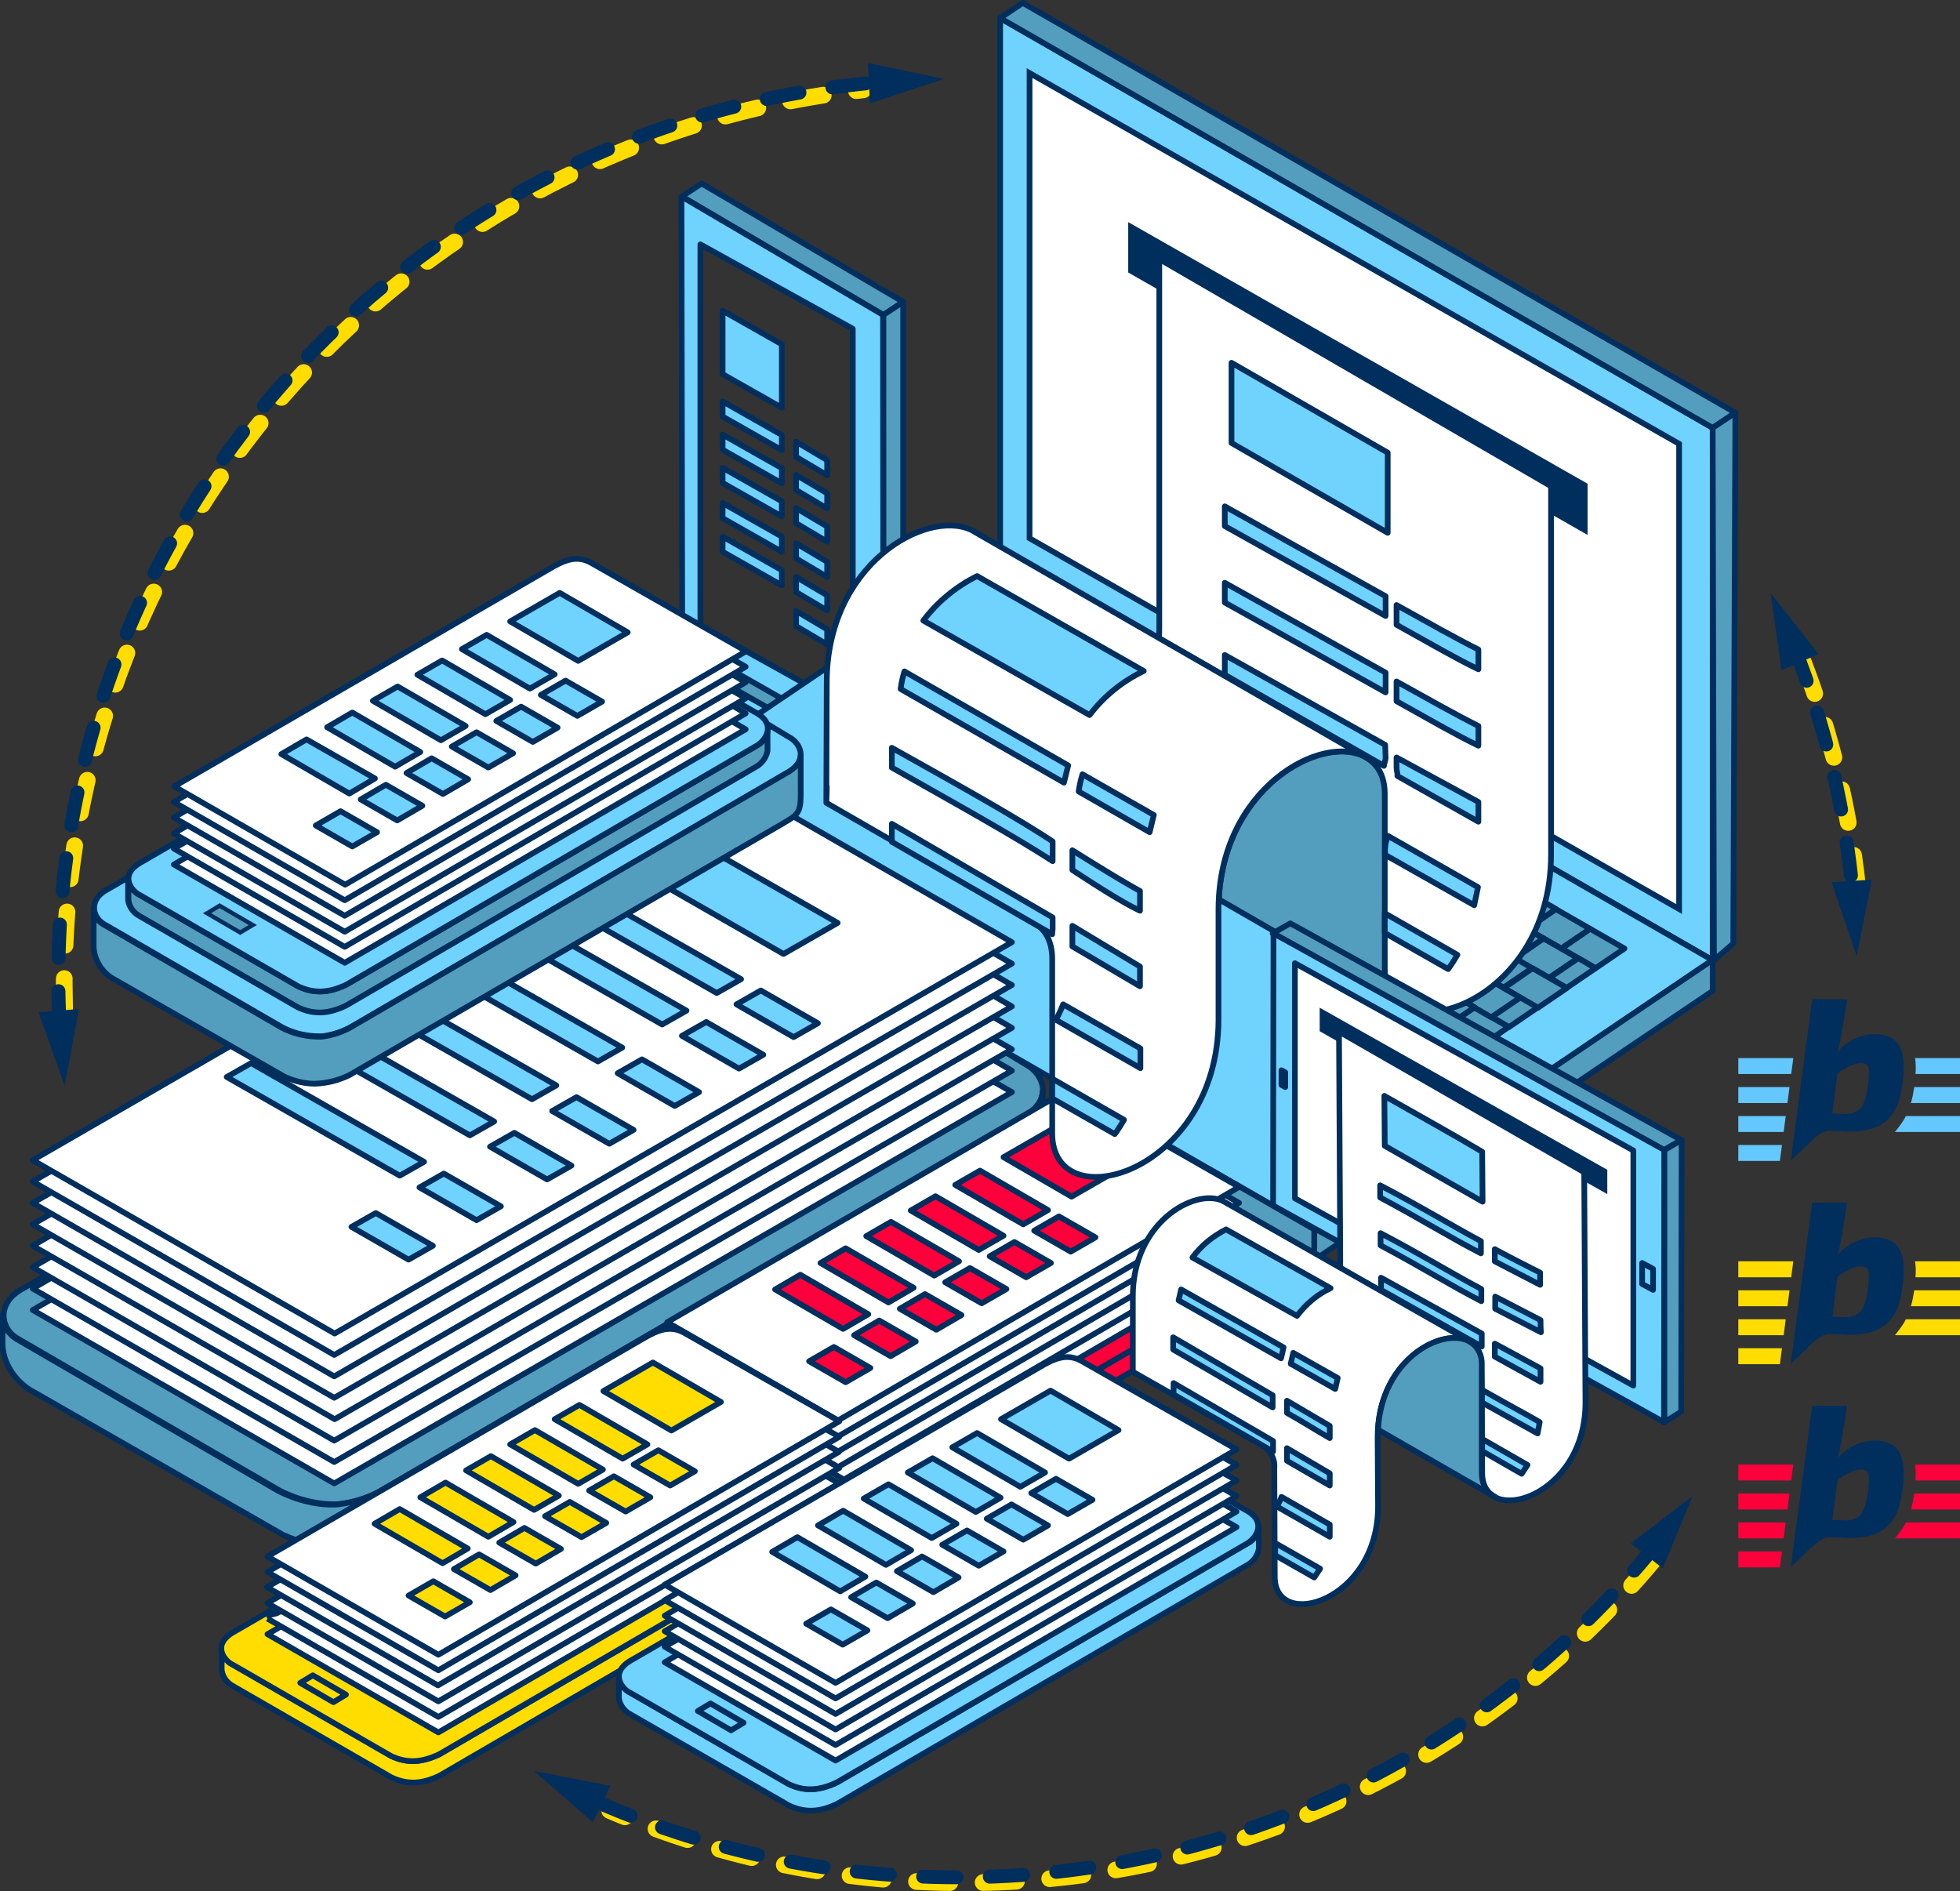 <svg xmlns="http://www.w3.org/2000/svg" xmlns:xlink="http://www.w3.org/1999/xlink" viewBox="0 0 466.8 450.4" xmlns:v="https://vecta.io/nano"><rect x="0" y="0" width="466.8" height="450.4" fill="#333333" stroke="none"/><style><![CDATA[.U{stroke-linejoin:round}.V{stroke-miterlimit:10}.W{stroke:#002e5d}.X{stroke-width:1.355}.Y{stroke-linecap:round}.Z{fill:#6fd3fd}.a{fill:#fff}.b{fill:#539ebe}.c{fill:none}.d{fill:#002e5d}.e{fill:#ffdd01}.f{fill:#fc003b}.g{stroke-width:3.308}.h{stroke-dasharray:7.941,7.941}]]></style><g class="U V"><path d="M15.4 241l-.1-6.8c0-110.2 83.3-201 190.3-212.8m188.2 350.2c-40.7 48.7-100.9 76.9-164.3 76.8-29 0-57.7-5.8-84.3-17.2m284.3-273.5c6.6 17.2 10.9 35.1 12.9 53.4" stroke="#ffdd01" stroke-width="3.971" stroke-dasharray="7.941" class="Y c"/><g class="W X"><path d="M186.2 111.5l-14.1-8v3.6l14.1 8v-3.6zm0 7.9l-14.1-8v3.6l14.1 8v-3.6zm0-15.8l-14.1-8v3.6l14.1 8v-3.6zm0-21.6l-14.1-8v15.1l14.1 8V82zm0 53.8l-14.1-8v3.6l14.1 8v-3.6zm0-8l-14.1-8v3.6l14.1 8v-3.6zm10.8-14.6v-3.6l-7.4-4.4v3.6l7.4 4.4zm-7.4 11.4l7.4 4.4v-3.6l-7.4-4.4v3.6zm0-7.9l7.4 4.4v-3.6l-7.4-4.4v3.6zm0 24.3l7.4 4.4v-3.6l-7.4-4.4v3.6zm0 8.1l7.4 4.4v-3.6l-7.4-4.4v3.6zm0-16.1l7.4 4.4v-3.6l-7.4-4.4v3.6z" class="Z"/><g class="b"><path d="M215.1 71.9l-4.7 3.1-48-28.2 4.7-3.1 48 28.2z"/><path d="M210.4,189.6l4.7-3.1V71.9l-4.7,3.1V189.6z"/></g><path d="M210.4 189.6h0l-47.9-28.2-.2-114.6 48 28.2.1 114.6zM166.8 58.2V149l36.3 20.2V78.3l-36.3-20.1z" class="Z"/><path d="M193.6 174.7l-19.5-11.1v-4.1l19.5 11.1v4.1z" class="b"/><g class="Z"><path d="M238.2,131.1V4.3l169.7,97.6v126.8L238.2,131.1z"/><path d="M407.9 228.7l-169.7-97.6-94.8 64.1L313 292.8l94.9-64.1z"/></g></g></g><path d="M399.9,216.5l-154.7-88.3V17.4l154.7,88.3V216.5z" class="a"/><g class="V W X"><path d="M399.9,216.5l-154.7-88.3V17.4l154.7,88.3V216.5z" class="c"/><g class="U b"><path d="M413.3 98.3l-5.4 3.6L238.2 4.3l5.4-3.6zM407.9 236L313 300.1v-7.3l94.9-64.2v7.4z"/><path d="M287.9 278.4l25.1 14.4v7.4L286.6 285m92.1-63.8l8.2 4.7-6.9 4.7-8.1-4.7 6.8-4.7z"/><path d="M370.5 216.5l8.2 4.7-6.9 4.7-8.2-4.7 6.9-4.7z"/><path d="M362.4 211.8l8.2 4.7-6.9 4.7-8.2-4.7 6.9-4.7" class="Y"/><path d="M351.1 239.9l8.2 4.7-6.9 4.7-8.1-4.7 6.8-4.7zm5.7-14.1l8.2 4.7-6.9 4.7-8.2-4.7 6.9-4.7z"/><path d="M353.9 232.9l8.2 4.7-6.9 4.7-8.1-4.7 6.8-4.7z"/><path d="M359.4 244.6l6.9-4.7-4.1-2.4-6.9 4.7 4.1 2.4zm8.2-21.1l8.2 4.7-6.9 4.7-8.1-4.7 6.8-4.7z"/><path d="M359.4 218.8l8.2 4.7-6.9 4.7-8.2-4.7 6.9-4.7m13.7 16.5l6.9-4.7-4.1-2.4-6.9 4.7 4.1 2.4" class="Y"/><path d="M365 230.6l8.2 4.7-6.9 4.7-8.1-4.7 6.8-4.7zm-22 4.6l8.2 4.7-6.9 4.7-8.1-4.7 6.8-4.7zm-52.7-21c1.3-26.8 24.4-39.3 34.7-34 .2.1.3.2.5.3 2.7 1.6 4.4 4.4 4.4 8.7v41.5c0 4.7 2 7.8 5.1 9.3 0-.1-18.9-10.9-44.7-25.8zm117.9 14.5l4.6-4 .5-126.4-5.4 3.6zm-171.4 21.4v8a7.85 7.85 0 0 1-3.9 5.6L89.1 347.5c-6.2 3-11.2 3.2-16.9.6L16.6 316c-1.1-.4-3.7-2.8-3.8-5.6v-7.7l-7.7 4.4c-6 3.4-5 9.5-.7 11.8L66.6 355c6.5 3.3 12.2 3.4 14.2 3.2 3.4-.4 6.7-1.4 9.7-3l153.9-89.6c6.2-3.9 4.1-9.3.7-11.6l-8.6-5.2c.2.4.3.8.3 1.3h0z"/></g></g><use xlink:href="#B" class="d"/><path d="M414 255.8h12.6l.5-3.8H414zm11.7 6.9H414v-3.8h12.2zm-11.7 3.1v3.8h10.8l.5-3.8zm0 6.9v3.8h9.9l.5-3.8zm42.2-16.9h10.6V252h-10.7c.2 1.3.2 2.6.1 3.8m10.6 6.9v-3.8h-10.9c-.2 1.2-.4 2.6-.8 3.8h11.7zm-12.9 3.1c-.6 1.4-2.6 3.8-2.6 3.8h15.5v-3.8h-12.9z" fill="#64c8ff"/><use xlink:href="#B" y="48.4" class="d"/><path d="M414 304.2h12.6l.5-3.8H414zm11.7 6.9H414v-3.8h12.2zm-11.7 3.1v3.8h10.8l.5-3.8zm0 6.9v3.8h9.9l.5-3.8zm42.2-16.9h10.6v-3.8h-10.7c.2 1.3.2 2.6.1 3.8m10.6 6.9v-3.8h-10.9c-.2 1.2-.4 2.6-.8 3.8h11.7zm-12.9 3.1c-.6 1.4-2.6 3.8-2.6 3.8h15.5v-3.8h-12.9z" class="e"/><use xlink:href="#B" y="96.8" class="d"/><path d="M414 352.6h12.6l.5-3.8H414zm11.7 6.9H414v-3.8h12.2zm-11.7 3.1v3.8h10.8l.5-3.8zm0 6.9v3.8h9.9l.5-3.8zm42.2-16.9h10.6v-3.8h-10.7c.2 1.3.2 2.6.1 3.8m10.6 6.9v-3.8h-10.9c-.2 1.2-.4 2.6-.8 3.8h11.7zm-12.9 3.1c-.6 1.4-2.6 3.8-2.6 3.8h15.5v-3.8h-12.9z" class="f"/><g class="U V W X Y"><path d="M248.3 260v6.5c0 7.1-1.4 7.2-7.2 10.8L90.3 365c-3.8 1.9-7.9 3-12.1 3.1-3.6 0-7.1-.9-10.4-2.4l-.3-.1L8 331.5c-3.2-1.6-7.3-5.9-7.4-11.4v-6.9c0 2.4 1.4 4.6 3.5 5.8l62.2 36.1c6.5 3.3 12.2 3.4 14.2 3.2 3.4-.4 6.7-1.4 9.7-3l153.9-89.6c3-1.7 4.1-3.8 4.2-5.7" class="b"/><g class="a"><path d="M15.4,307.6L7.8,312l71.8,41.3L241,260.1l-7-4"/><path d="M15.5,302.4l-7.7,4.5l71.8,41.3L241,255l-7.2-4.2"/><path d="M15.4,297.4l-7.6,4.4l71.8,41.3L241,249.9l-7-4"/><path d="M15,292.5l-7.2,4.2L79.7,338L241,244.8l-7.2-4.2"/><path d="M14.6,287.7l-6.8,3.9l71.8,41.3L241,239.7l-7.2-4.2"/><path d="M14.8,282.5l-7,4l71.8,41.3L241,234.6l-7.3-4.2"/><path d="M16.5,276.4l-8.7,5l71.8,41.3L241,229.5l-6.6-3.8"/></g></g><path d="M79.7 317.6L241 224.4l-71.8-41.3L7.8 276.3l71.9 41.3z" class="U V W X a"/><g class="Z U V W X"><path d="M186.6 227.2l12.9-7.4-41.3-23.6-12.8 7.4 41.2 23.6zM76.5 243.6l-5.8 3.3 41.2 23.5 5.8-3.3-41.2-23.5z"/><use xlink:href="#C"/><path d="M91.3,235l-5.8,3.3l41.2,23.5l5.8-3.3L91.3,235z"/><use xlink:href="#C" x="14.8" y="-8.5"/><path d="M59.8 253.2l-5.8 3.3L95.2 280l5.8-3.3-41.2-23.5z"/><use xlink:href="#C" x="-16.8" y="9.7"/><use xlink:href="#C" x="-33" y="19.1"/><use xlink:href="#C" x="45.7" y="-26.4"/><path d="M122.3 217.2l-5.8 3.3 41.2 23.5 5.8-3.3zM189 247l5.8-3.3-13.6-7.8-5.8 3.3zm-53.7-37.3l-5.8 3.3 41.2 23.5 5.8-3.3z"/><use xlink:href="#C" x="30.4" y="-17.5"/><path d="M107,226l-5.8,3.3l41.2,23.5l5.8-3.3L107,226z"/></g><use xlink:href="#D" class="b"/><g class="U V W X"><use xlink:href="#D" class="c"/><path d="M182.8 173.4v5.4a5.58 5.58 0 0 1-2.7 3.8l-97.7 56.9c-4.2 2-7.6 2.2-11.5.4l-37.8-21.8c-1.4-.8-2.4-2.2-2.6-3.8V209l-5.2 3c-4.1 2.3-3.4 6.4-.5 8.1l42.3 24.5c3 1.6 6.3 2.3 9.7 2.2 2.3-.3 4.5-1 6.6-2.1L188 183.8c4.2-2.7 2.8-6.3.5-7.9l-5.8-3.5c.1.3.1.6.1 1h0z" class="Z"/><path d="M190.7 179.9v9.3c0 4.8-.9 4.9-4.9 7.3L83.3 256c-2.6 1.3-5.4 2-8.3 2.1-2.4 0-4.9-.6-7.1-1.6l-.2-.1-40.4-23.1c-2.9-1.5-4.8-4.5-5-7.7h0v-9.4c0 1.7.9 3.2 2.4 4L67 244.7c3 1.6 6.3 2.3 9.7 2.2 2.3-.3 4.5-1 6.6-2.1L188 183.7c1.9-1.2 2.6-2.5 2.7-3.8z" class="b"/><path d="M128.9 150.1l-95 55.1c-6.2 3.3-2 7.4-.7 7.9L71 234.9c3.8 1.8 7.3 1.6 11.5-.4l97.7-56.9c2.4-1.4 4.4-5.1.3-7.6l-37.4-21.4c-5-2.6-9.2-1.5-14.2 1.5h0z" class="Z"/></g><path d="M57.2 222.1l3-1.8-7.9-4.6-3 1.8 7.9 4.6z" class="V W b"/><g class="U X Y a V W"><path d="M46 203.2l-4.6 2.7 40.7 23.4 95.5-55.6-5-2.9"/><path d="M45.8 199.6l-4.4 2.5 40.7 23.4 95.5-55.6-5.3-3.1"/><path d="M46 195.8l-4.6 2.7 40.7 23.4 95.5-55.6-5.4-3.1"/><path d="M46.4 191.8l-5 2.9 40.7 23.4 95.5-55.6-5.3-3.1"/><path d="M45.9 188.4l-4.5 2.6 40.7 23.4 95.5-55.6-5.6-3.2"/></g><use xlink:href="#E" class="U V W X a"/><g class="Z U V W X"><path d="M96.8 184.1l8.7 5 6-3.5-8.7-5-6 3.5z"/><use xlink:href="#F"/><path d="M89.3 185.4L73 176.1l-6 3.5 16.2 9.4zm-3.4 5l8.7 5 6-3.5-8.7-5z"/><use xlink:href="#G"/><use xlink:href="#H"/><path d="M81.1 193.2l-5.9 3.4 8.7 5 5.9-3.4zm56.4-22.7l5.9-3.4-8.7-5-5.9 3.4zm-11.3-6.5l5.9-3.4-16.2-9.4-5.9 3.4z"/><use xlink:href="#H" x="10.6" y="-6.2"/><use xlink:href="#G" x="10.6" y="-6.1"/><path d="M133.3 141.2l-11.8 6.8 16.2 9.4 11.8-6.8-16.2-9.4z"/></g><g class="f U V W X"><path d="M148.1 336.6c.1 1.7 1.1 3.2 2.6 4l37.8 21.8c3.8 1.8 7.3 1.6 11.5-.4l97.7-56.9c1.6-.8 2.6-2.4 2.7-4.2v5.5a5.58 5.58 0 0 1-2.7 3.8l-97.7 57c-4.2 2-7.6 2.2-11.5.4l-37.8-21.8c-1.4-.8-2.4-2.2-2.6-3.8v-5.4z"/><path d="M181 358l7.5 4.4c3.8 1.8 7.3 1.6 11.5-.4l97.7-56.9c2.4-1.4 4.4-5.1.3-7.6l-6.9-3.9"/></g><path d="M174.8 349.7l3-1.8-7.9-4.6-3 1.8 7.9 4.6z" class="e"/><g class="U V W X"><path d="M174.8 349.7l3-1.8-7.9-4.6-3 1.8 7.9 4.6z" class="c"/><g class="a"><path d="M192.5 352.8l7.1 4.1 95.5-55.6-8.1-4.6"/><path d="M192.3 349l7.3 4.2 95.5-55.6-8-4.6"/><path d="M192.5 345.3l7.1 4.1 95.5-55.6-8.3-4.7"/><path d="M192.1 341.4l7.5 4.3 95.5-55.6-10.1-5.8"/><path d="M193.5 338.6l6.1 3.5 95.5-55.6-5.4-3.1"/><path d="M258.2 261.6c-1.1-.6-2.2-.9-3.5-.9-1.7 0-3.6.7-6.3 2.3h0l-89.5 51.9 40.7 23.4 95.5-55.6-36.9-21.1z"/></g><g class="f"><path d="M214.3 311.7l8.7 5 6-3.5-8.7-5-6 3.5z"/><use xlink:href="#F" x="117.5" y="127.6"/><use xlink:href="#F" x="106.7" y="133.9"/><path d="M203.4 318l8.7 5 6-3.5-8.7-5-6 3.5z"/><use xlink:href="#G" x="117.5" y="127.6"/><use xlink:href="#H" x="117.5" y="127.5"/><use xlink:href="#I"/><use xlink:href="#H" x="128.1" y="121.4"/><use xlink:href="#G" x="128.1" y="121.4"/><path d="M250.8 268.8l-11.8 6.8 16.2 9.4 11.8-6.8-16.2-9.4z"/></g><g class="e"><path d="M52.8 392.4c.1 1.7 1.1 3.2 2.6 4l37.8 21.8c3.8 1.8 7.3 1.6 11.5-.4l97.7-56.9c1.6-.8 2.6-2.4 2.7-4.2v5.5a5.58 5.58 0 0 1-2.7 3.8l-97.7 56.9c-4.2 2-7.6 2.2-11.5.4l-37.8-21.8c-1.4-.8-2.4-2.2-2.6-3.8v-5.3z"/><path d="M151 333.4l-95 55.1c-6.2 3.3-2 7.4-.7 7.9l37.8 21.8c3.8 1.8 7.3 1.6 11.5-.4l97.7-56.9c2.4-1.4 4.4-5.1.3-7.6L165.2 332c-5-2.7-9.1-1.6-14.2 1.4z"/></g><path d="M79.4 405.4l3-1.8-7.9-4.6-3 1.8 7.9 4.6z" class="c"/><g class="a"><path d="M69.3 386l-5.6 3.2 40.7 23.4 95.5-55.6-5.1-2.9M68.7 382.6l-5 2.9"/><path d="M63.7 385.5l40.7 23.4 95.5-55.6-4.3-2.4"/><path d="M68.9 378.8l-5.2 3 40.7 23.4 95.5-55.6-4.9-2.8"/><path d="M68.6 375.1l-5 2.9 40.7 23.4 95.5-55.6-4.3-2.5"/><path d="M68.3 371.7l-4.6 2.7 40.7 23.4 95.5-55.6-4.1-2.3"/><use xlink:href="#E" x="22.2" y="183.4"/></g><g class="e"><path d="M118.9 367.4l8.7 5 6-3.5-8.7-5c0 0-6 3.5-6 3.5z"/><use xlink:href="#F" x="22.2" y="183.4"/><use xlink:href="#F" x="11.3" y="189.7"/><path d="M108.1 373.7l8.7 5 6-3.5-8.7-5-6 3.5z"/><use xlink:href="#G" x="22.2" y="183.3"/><use xlink:href="#H" x="22.2" y="183.3"/><path d="M103.2 376.6l-5.9 3.4 8.7 5 5.9-3.4-8.7-5zm56.4-22.8l5.9-3.4-8.7-5-5.9 3.4 8.7 5zm-11.3-6.4l5.9-3.4-16.2-9.4-5.9 3.4 16.2 9.4z"/><use xlink:href="#H" x="32.7" y="177.1"/><use xlink:href="#G" x="32.7" y="177.2"/><path d="M155.5 324.5l-11.8 6.8 16.2 9.4 11.8-6.8-16.2-9.4z"/></g><g class="Z"><path d="M147.5 399.1c.1 1.7 1.1 3.2 2.6 4l37.8 21.8c3.8 1.8 7.3 1.6 11.5-.4l97.7-56.9c1.6-.8 2.6-2.4 2.7-4.2v5.5a5.58 5.58 0 0 1-2.7 3.8l-97.7 56.9c-4.2 2-7.6 2.2-11.5.4L150 408.2c-1.4-.8-2.4-2.2-2.6-3.8v-5.3h.1z"/><path d="M245.7 340.1l-95 55.1c-6.2 3.3-2 7.4-.7 7.9l37.8 21.8c3.8 1.8 7.3 1.6 11.5-.4l97.7-56.9c2.4-1.4 4.4-5.1.3-7.6l-37.4-21.4c-5-2.5-9.2-1.4-14.2 1.5h0z"/><path d="M174.1 412.1l3-1.8-7.9-4.6-3 1.8 7.9 4.6z"/></g><g class="a"><path d="M163.6 392.8l-5.3 3.1 40.7 23.4 95.5-55.6-4.8-2.7"/><path d="M163.5 389.2l-5.2 3 40.7 23.4 95.5-55.6-4.8-2.8"/><path d="M163.2 385.7l-4.9 2.8 40.7 23.4 95.5-55.6-4.8-2.7"/><path d="M163.6 381.7l-5.3 3.1 40.7 23.4 95.5-55.6-4.6-2.6"/><path d="M163.8 377.9l-5.5 3.2 40.7 23.4 95.5-55.6-4.9-2.8"/><use xlink:href="#E" x="116.8" y="190.1"/></g><g class="Z"><path d="M213.6 374.2l8.7 5 6-3.5-8.7-5-6 3.5z"/><use xlink:href="#F" x="116.9" y="190.1"/><use xlink:href="#F" x="106" y="196.4"/><path d="M202.7 380.4l8.7 5 6-3.5-8.7-5-6 3.5z"/><use xlink:href="#G" x="116.8" y="190.1"/><use xlink:href="#H" x="116.9" y="190"/><use xlink:href="#I" x="-0.7" y="62.5"/><use xlink:href="#H" x="127.4" y="183.8"/><use xlink:href="#G" x="127.4" y="183.9"/><path d="M250.2 331.2l-11.8 6.8 16.2 9.4 11.8-6.8-16.2-9.4z"/></g></g><path d="M378.1,127.4v-12.2L268.7,52.9v12" class="d"/><g class="V W"><g class="X"><g class="a"><path d="M329.8 230.6c0 20.9 39.6 9.4 39.6-27.1v-87.7l-93.3-54.1v87.4c0 1.1 0 1.9-.1 2.9l49.4 28.4c2.7 1.6 4.4 4.4 4.4 8.7v41.5z"/><path d="M196.9 187.3v1l-.1 2.9 49.4 28.5c2.7 1.6 4.4 4.4 4.4 8.7v41.5c0 20.9 39.5 9.5 39.6-27v-26.3c0-28.9 24.9-42.3 35.2-36.2l-94.1-54.2c-10.8-5-34.4 8.2-34.4 36.4l-.1 28.6" class="U Y"/></g><g class="Z U"><path d="M265.5 270.1c.8-1.1 1.5-2.2 2.2-3.4l-17.1-9.8v4.7l14.9 8.5zm-6-99.8c3.4-4.5 7.9-8.1 12.9-10.5l-39.7-22.6c-5 2.5-9.4 6.1-12.8 10.6l39.6 22.5z"/><path d="M273.8 198.2l1-4.1-17-9.7a27.13 27.13 0 0 0-.9 4.1l16.9 9.7m-58.4-38.3c-.4 1.3-.7 2.7-.9 4.2l38.9 22.3 1-4.1-39-22.4m56.1 57v-4.7c-4-2.2-9.4-5.5-16.1-9.7v4.7c6.7 4.4 12.1 7.8 16.1 9.7m-59.1-38.8v4.7c14.8 8.4 28.9 16.2 38.3 22.3v-4.7c-9.4-6.2-23.5-14-38.3-22.3" class="Y"/><path d="M255.4 225.4l16.1 9.5v-4.7l-16.1-9.7zm-4.7-6.9l-38.3-22.3v4.3l38.2 22c0-.7.1-.7.1-1.3v-2.7z"/><path d="M344.9 230.8c.8-1.1 1.5-2.2 2.2-3.4l-17.3-9.9v4.7l15.1 8.6" class="Y"/><path d="M293.3,86.4v19.1l37.2,21.4v-19.1L293.3,86.4z"/><path d="M291.7 138.8v4.7l38.3 21.4v-4.7l-38.3-21.4m60.4 38.8v-4.7c-5.4-2.7-11.4-6.1-19.5-10.6v4.7c8.8 4.9 14.1 8 19.5 10.6m-60.4-57v4.7l38.3 21.4V142l-38.3-21.4m60.4 38.8v-4.7c-5.4-2.7-11.4-6.1-19.5-10.6v4.7c8.8 4.9 14.1 8 19.5 10.6" class="Y"/><path d="M329.9 177.4L291.7 156v4.7l37.9 21.7c0-.5.4-1.3.4-1.8l-.1-3.2z"/><path d="M332.8 184.8l19.3 10.9V191l-19.5-10.6v2.3c0 1.1.3 1.3.2 2.1m-2.9 18.8l21.2 12 .9-4.3-21.4-12.2c-.4.9-.7 1.9-.7 2.9-.1.3 0 1.2 0 1.6" class="Y"/></g></g><path d="M14.2 244c-.2-3.7-.3-7.4-.3-11.1 0-112.2 86.3-204.3 196.2-213.4" class="U Y c g h"/></g><path d="M18.8 240.3l-3.4 18.3-6.2-17.5zM207.2 24.6l17.6-5.8-18.1-3.8z" class="d"/><path d="M394.3 368c-40.6 50.1-101.7 79.1-166.2 79.1-30.3 0-60.2-6.4-87.8-18.8" class="U V W Y c g h"/><path d="M388.4 367.6l14.7-11.3-7.1 17.2-7.6-5.9zm-243 57.7l-18.2-3.5 14 12.2 4.2-8.7z" class="d"/><path d="M427.5,154.7c7.4,18.7,12,38.4,13.8,58.4" class="U V W Y c g h"/><path d="M424.3 159.6l-2.6-18.4 11.4 14.6-8.8 3.8zm11.9 50.5l6 17.6 3.6-18.2-9.6.6z" class="d"/><g class="U V W X"><path d="M396.3 273.9l-93.2-51.6 4.2-2.4 93.1 51.6-4.1 2.4" class="Y b"/><path d="M396.3 338.7l.1-64.8-93.1-51.6-.1 64.8 93.1 51.6z" class="Z"/><path d="M400.4 336.2l.1-64.7-4.1 2.4v64.8h-.1c1.5-.8 2.8-1.7 4.1-2.5" class="Y b"/><path d="M305.2 258.4l.9.5v-3.5c-.3-.2-.7-.4-.9-.5v3.5zm88.5 48.8l-2.6-1.4v-5l2.6 1.4v5z" class="Z"/><path d="M389 330l-80.6-44.6v-56L389 274v56z" class="a"/></g><path d="M382.8 284.4v-5.8L314.3 240v5.6l68.5 38.8" class="d"/><g class="U V W X"><g class="a"><path d="M353 350.9c.1 13 24.7 5.8 24.6-17l-.3-54.7-58.4-33.5.3 54.6c0 .7 0 1.2-.1 1.8l30.9 17.6c1.9 1.1 3 3.2 2.8 5.4.1 1.9.2 22.3.2 25.8h0z"/><path d="M269.8 326.7l30.9 17.6c1.9 1.1 3 3.2 2.8 5.4l.1 25.9c.1 13 24.7 5.8 24.6-17l-.1-16.4c0-18 15.5-26.4 22-22.7L291.2 286c-6.7-3.1-21.5 5.2-21.4 22.9v17.8"/></g><g class="Z"><path d="M313 375.7l1.4-2.1-10.7-6.1v2.9l9.3 5.3" class="Y"/><path d="M308.9 313.4c2.1-2.8 4.8-5.1 8-6.6l-24.9-14c-3.1 1.6-5.9 3.8-8 6.7l24.9 13.9z"/><g class="Y"><path d="M318 330.8l.6-2.6-10.6-6-.6 2.6 10.6 6m-36.7-23.7l-.6 2.6 24.4 13.8.6-2.6-24.4-13.8m35.4 35.4v-2.9l-10.2-6v2.9c4.3 2.4 7.5 4.5 10.2 6m-37.3-24v2.9l23.7 13.8v-2.9l-23.7-13.8"/><path d="M306.5 347.9l10.2 5.9v-2.9l-10.2-6v3m-3.3-4.7l-23.7-13.8v2.7l23.7 13.6v-2.5m59.2 7.8l1.4-2.1-10.8-6.2v2.9l9.4 5.4"/></g><path d="M329.7 261l.1 11.9 23.3 13.3-.1-11.9c-5.9-3.5-14.1-8.1-23.3-13.3z"/><path d="M328.8 293.7v2.9c9.4 5 16.8 9.6 24 13.3V307c-7.2-3.8-14.6-8.4-24-13.3m-.1-11.4v2.9c9.4 5 16.8 9.6 24 13.3v-2.9c-7.1-3.8-14.6-8.4-24-13.3m24.2 35.3l-24-13.3v2.9l24 13.5v-3.1m0 16.4l13.3 7.4.5-2.7c-2.7-1.6-7.6-4.2-13.4-7.5-.3.6-.4 1.2-.4 1.8v1" class="Y"/></g><path d="M328.2 340.5c.8-16.7 15.1-24.4 21.6-21.1l.3.2c1.9 1.1 2.9 3.2 2.8 5.4v25.7c0 2.9 1.2 4.8 3.2 5.8-.1 0-11.8-6.7-27.9-16z" class="b"/><path d="M253.2 239.2c-.5 1.3-1.1 2.5-1.7 3.7l20.1 11.5v-4.7l-18.4-10.5zm52 117.3c-.3.8-.7 1.6-1.1 2.3l12.6 7.2v-2.9l-11.5-6.6zm61.7-42.1l-10.8-5.6v2.9l10.9 5.6c-.1-1-.1-2-.1-2.9zm-.1-11.3c-2.9-1.5-6.4-3.2-10.8-5.6v2.9l10.8 5.6v-2.9zm.1 22.8L356 320v3.1l10.9 6v-3.2z" class="Z"/></g><defs ><path id="B" d="M426.5 276.4h0l5.1-38.4h8.3s-1.5 10.3-2.1 11.9l-.2.6.4-.4c2.3-2.4 5.4-3.8 8.6-3.8 2.8 0 4.8 1 5.8 2.9 1.1 1.9 1.3 5.1.6 9.5-.6 3.9-1.4 5.8-3.3 7.8s-5 3-9.2 3c-1.1 0-3.3-.2-4.8-.2-2.1 0-4.4 2.5-6.3 4.4h0l-2.9 2.7zm16.7-23.2c-1.5 0-3.4.9-5.6 2.5h0l-1.2 9.5 3.1.1c1.4.1 2.7-.4 3.7-1.4.7-.9 1.3-2.7 1.7-5.5.2-2.1.3-2.8.1-4.2-.3-.7-.9-1-1.8-1h0z"/><path id="C" d="M130.3 280.9l5.8-3.3-13.6-7.8-5.8 3.3 13.6 7.8z"/><path id="D" d="M30.6 209.1c.1 1.7 1.1 3.2 2.6 4L71 234.9c3.8 1.8 7.3 1.6 11.5-.4l97.7-56.9c1.6-.8 2.6-2.4 2.7-4.2v5.5a5.58 5.58 0 0 1-2.7 3.8l-97.7 56.9c-4.2 2-7.6 2.2-11.5.4l-37.8-21.8c-1.4-.8-2.4-2.2-2.6-3.8v-5.3z"/><path id="E" d="M140.7 134c-1.1-.6-2.2-.9-3.4-.9-1.7 0-3.6.7-6.3 2.3h0l-89.5 51.9 40.7 23.4 95.5-55.6-37-21.1z"/><path id="F" d="M100.1 179.1l-16.2-9.4-6 3.5 16.2 9.4 6-3.5z"/><path id="G" d="M107.6 177.8l8.7 5 5.9-3.4-8.7-5-5.9 3.4z"/><path id="H" d="M110.9 172.9l-16.2-9.4-5.9 3.4 16.2 9.4 5.9-3.4z"/><path id="I" d="M198.6 320.8l-5.9 3.4 8.7 5 5.9-3.4-8.7-5zm56.4-22.7l5.9-3.4-8.7-5-5.9 3.4 8.7 5zm-11.3-6.5l5.9-3.4-16.2-9.4-5.9 3.4 16.2 9.4z"/></defs></svg>